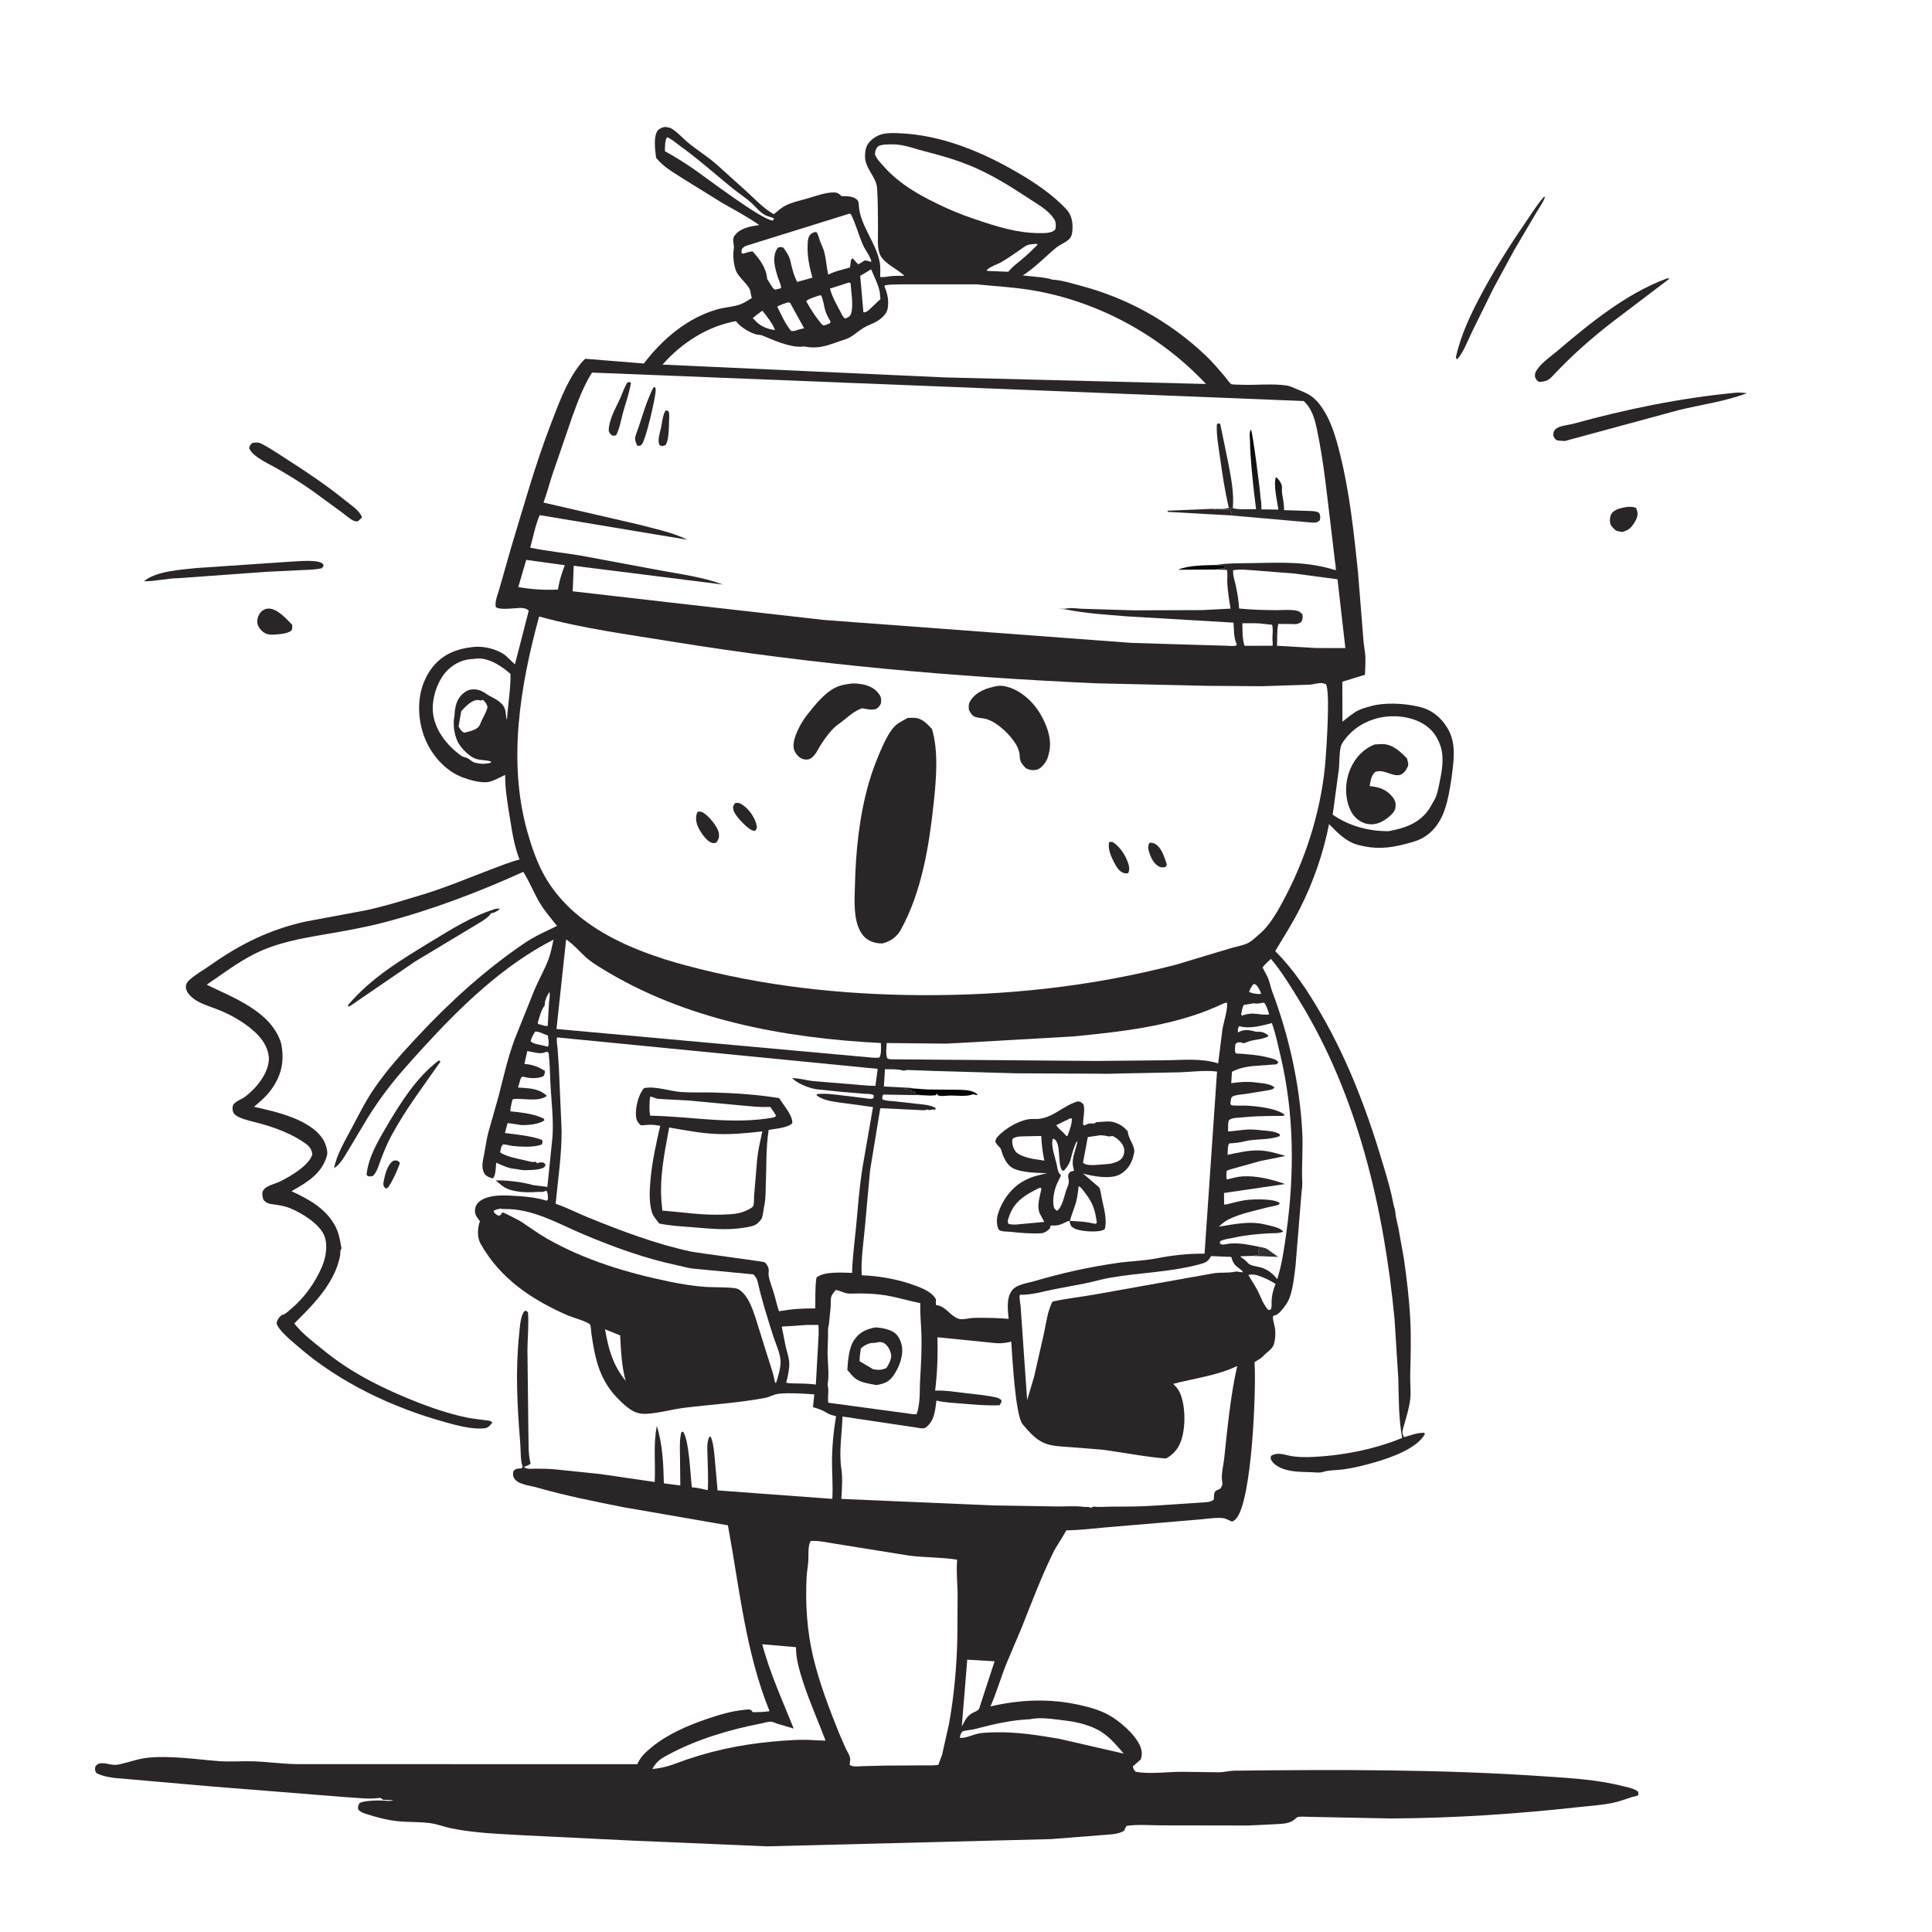 <svg version="1.1" xmlns="http://www.w3.org/2000/svg" style="display: block;" viewBox="0 0 2048 2048" width="1024" height="1024">
<defs>
	<linearGradient id="Gradient1" gradientUnits="userSpaceOnUse" x1="1355.28" y1="459.791" x2="1340.23" y2="551.765">
		<stop class="stop0" offset="0" stop-opacity="1" stop-color="rgb(0,0,0)"/>
		<stop class="stop1" offset="1" stop-opacity="1" stop-color="rgb(46,44,46)"/>
	</linearGradient>
</defs>
<path transform="translate(0,0)" fill="rgb(254,254,254)" d="M -0 -0 L 2048 0 L 2048 2048 L -0 2048 L -0 -0 z"/>
<path transform="translate(0,0)" fill="rgb(42,37,39)" d="M 416.815 1230.5 C 417.607 1230.34 418.726 1230.06 419.52 1230.12 C 422.12 1230.32 422.597 1231.07 423.943 1233 C 420.509 1242.12 417.007 1250.36 411.567 1258.5 C 410.74 1259.25 410.014 1259.52 409 1259.96 C 408.256 1259.26 407.793 1258.89 407.201 1257.99 C 405.943 1256.08 406.34 1254.28 406.739 1252.19 C 408.093 1245.09 410.563 1234.67 416.815 1230.5 z"/>
<path transform="translate(0,0)" fill="rgb(42,37,39)" d="M 1725.01 537.307 C 1728.28 537.291 1731.31 536.994 1734.32 538.5 L 1735.41 541.5 C 1736.7 546.069 1734.98 550.075 1732.59 553.93 C 1728.99 559.735 1726.08 562.287 1719.5 563.922 L 1714 562.846 C 1711.5 561.838 1707.47 557.524 1706.88 554.825 C 1706.19 551.741 1706.58 547.038 1708.37 544.375 C 1711.7 539.426 1719.67 538.325 1725.01 537.307 z"/>
<path transform="translate(0,0)" fill="rgb(42,37,39)" d="M 281.709 645.5 L 284.313 645.119 C 293.831 644.756 303.436 656.008 309.68 662.216 C 309.872 665.167 310.194 666.072 308.737 668.722 C 305.73 670.555 302.857 671.155 299.44 671.901 C 294.76 672.287 288.611 673.424 284.046 672.336 C 279.483 671.249 276.048 667.849 273.889 663.808 C 272.17 660.592 272.457 656.704 273.78 653.393 C 275.412 649.312 277.673 647.073 281.709 645.5 z"/>
<path transform="translate(0,0)" fill="rgb(42,37,39)" d="M 464.611 1124.5 L 466.113 1124.28 L 466.841 1125.5 C 448.78 1151.29 430.264 1175.57 415.149 1203.37 C 410.837 1211.3 407.414 1219.57 404.179 1227.98 C 402.16 1233.24 399.964 1241.48 396.146 1245.66 C 394.499 1247.46 392.822 1246.89 390.5 1246.95 L 388.613 1245.65 L 388.808 1243.32 C 391.072 1225.65 401.377 1208.34 410.293 1193.22 C 424.906 1168.45 441.487 1142.19 464.611 1124.5 z"/>
<path transform="translate(0,0)" fill="rgb(42,37,39)" d="M 1636.8 208.5 L 1637.75 208.864 C 1635.7 214.84 1631.26 220.746 1628.06 226.206 L 1605.1 265.149 L 1582.96 305.945 L 1560.09 352.377 C 1555.8 361.2 1551.19 373.973 1544.5 381.025 L 1543.25 378.977 C 1548.57 354.765 1559.15 332.67 1570.84 310.89 C 1584.57 285.321 1599.75 261.062 1616.19 237.173 C 1622.76 227.623 1629.07 217.136 1636.8 208.5 z"/>
<path transform="translate(0,0)" fill="rgb(42,37,39)" d="M 524.922 963.5 L 529.5 963.022 L 529.249 964.177 C 526.899 965.633 524.452 967.485 521.682 967.943 L 520.5 968 C 518.411 971.861 513.301 974.946 509.663 977.333 L 439.996 1019.24 L 372.5 1065.44 C 371.557 1066.15 370.56 1066.58 369.5 1067.1 L 368.851 1065.5 C 393.531 1036.49 424.659 1017.79 456.782 998.203 C 478.737 984.815 500.305 971.299 524.922 963.5 z"/>
<path transform="translate(0,0)" fill="rgb(42,37,39)" d="M 307.052 595.459 C 314.727 595.155 335.449 592.871 341.433 597.089 C 342.893 598.119 342.597 598.389 342.938 600 L 341.175 602.323 C 333.814 604.108 325.985 603.992 318.441 604.371 L 282.361 606.16 L 189.292 612.872 C 177.099 613.053 165.191 616.256 152.978 616.148 L 153.624 615.374 C 166.47 605.251 192.812 603.85 208.317 602.143 L 307.052 595.459 z"/>
<path transform="translate(0,0)" fill="rgb(42,37,39)" d="M 267.57 469.5 C 271.911 468.754 274.582 468.903 278.5 471.017 C 288.466 476.393 298.094 483.065 307.637 489.17 C 327.709 502.009 347.673 515.649 366.181 530.675 C 371.625 535.094 381.739 541.608 383.68 548.5 L 379.542 552.5 C 377.762 552.809 376.737 552.686 375 552.014 C 371.413 550.625 367.038 546.496 363.867 544.203 L 331.107 520.266 C 319.031 511.721 306.339 503.893 293.5 496.538 C 286.891 492.753 279.802 489.548 273.568 485.166 C 269.773 482.499 265.922 479.326 264.068 475 C 264.838 471.879 265.162 471.68 267.57 469.5 z"/>
<path transform="translate(0,0)" fill="rgb(42,37,39)" d="M 1766.13 295.5 C 1768.59 294.913 1767.45 294.829 1769.56 295.5 L 1709.5 341.088 C 1687.4 358.192 1665.91 377.073 1646.85 397.5 C 1641.61 403.12 1639.16 404.525 1631.5 404.846 C 1628.71 403.051 1628.55 402.548 1627.13 399.5 C 1627.08 397.617 1627.04 396.087 1627.89 394.355 C 1632.11 385.787 1643.27 378.456 1650.49 372.309 C 1684.78 343.126 1723.49 311.367 1766.13 295.5 z"/>
<path transform="translate(0,0)" fill="rgb(42,37,39)" d="M 1838.74 416.419 C 1843.25 415.893 1847.34 416.293 1851.82 416.797 C 1829.12 425.465 1803.37 428.925 1779.72 434.674 L 1658.76 467.499 L 1651.5 466.999 C 1648.6 466.225 1648.16 464.87 1646.72 462.5 C 1646.45 459.663 1646.49 457.815 1648.39 455.5 C 1651.89 451.237 1662.48 450.643 1667.71 449.204 C 1723.73 433.788 1780.84 421.995 1838.74 416.419 z"/>
<path transform="translate(0,0)" fill="rgb(42,37,39)" d="M 565.126 1256.26 L 580.244 1258.19 L 585.69 1204.92 C 586.794 1187.26 584.815 1170.33 583.71 1152.74 C 582.946 1140.58 583.03 1128.31 581.627 1116.21 L 580 1114.78 L 575.728 1116.12 C 571.678 1117.24 563.374 1114.87 558.965 1114.14 L 555.858 1127.79 L 557.705 1127.99 C 565.517 1128.84 570.777 1130.96 577.5 1135.09 C 577.679 1138 577.396 1138.35 575.949 1140.92 C 571.237 1143.06 564.576 1143.2 559.5 1142.43 C 558.288 1142.25 554.361 1141.14 553.387 1141.41 C 553.091 1141.49 552.026 1143.25 551.906 1143.5 L 549.099 1152.81 C 559.878 1153.72 569.849 1153.28 578.5 1160.63 L 579.732 1161.67 C 570.576 1168.34 556.247 1164.17 545.548 1164.96 C 545.394 1164.98 543.631 1165.23 543.516 1165.36 C 542.732 1166.3 541.178 1174.68 541.061 1176.25 L 541.065 1178.04 C 552.157 1179.23 566.261 1180.63 576.241 1185.72 L 577.204 1187.5 C 571.825 1191.85 558.635 1193 551.89 1192.55 L 547.5 1191.81 L 538.049 1190.49 L 535.269 1201.01 C 548.185 1202.78 562.19 1203.87 574.5 1208.29 C 575.282 1210.56 575.206 1210.69 574.5 1213 C 567.289 1216.61 551.49 1215.55 543.5 1214.78 C 541.569 1214.6 534.201 1212.58 533.074 1213.26 C 532.563 1213.58 531.402 1215.75 531.292 1216.01 L 530.105 1221.5 C 536.492 1226.15 548.721 1228.16 556.5 1230.02 C 559.5 1230.73 563.638 1232.19 566.674 1231.66 L 567.683 1231.35 L 569.5 1233.21 C 572.475 1231.69 573.212 1232.1 576.433 1232.54 L 578.335 1234.5 C 577.577 1236.62 577.501 1237.22 575.27 1238.2 C 570.249 1240.39 561.878 1240.24 556.475 1240.43 C 552.678 1240.56 548.497 1239.2 544.664 1238.9 C 538.615 1238.42 531.516 1234.93 526.001 1232.44 C 525.495 1237.17 525.723 1245.83 522.5 1249.1 C 519.266 1248.5 515.536 1247.05 513.633 1244.16 C 510.882 1239.98 511.098 1234.1 512.065 1229.5 C 514.069 1219.96 515.17 1210.34 517.54 1200.81 L 528.496 1162.19 C 533.635 1142.1 538.179 1121.7 545.335 1102.2 L 566.776 1048.77 C 571.302 1038.26 577.15 1028.09 581.239 1017.43 C 583.817 1010.71 585.161 1003.08 586.808 996.052 C 533.699 1023.04 488.478 1066.86 448.633 1110.49 C 433.259 1127.33 418.372 1143.72 404.994 1162.27 C 398.333 1171.5 391.869 1181.18 386.109 1191 L 369.169 1219.39 C 365.04 1226.05 360.862 1234.09 354.094 1238.33 C 356.811 1224.1 366.053 1208.6 372.819 1195.85 C 380.355 1181.66 387.482 1167.26 396.59 1153.97 C 410.5 1133.67 426.157 1116.44 442.885 1098.53 C 477.207 1061.77 514.053 1028.33 555.689 999.95 C 566.534 992.559 578.707 987.214 590.504 981.536 C 584.309 973.561 577.291 965.79 572.17 957.083 C 565.863 946.357 561.33 934.716 554.701 924.203 C 507.042 945.778 457.61 964.591 406.957 977.825 C 386.646 983.132 365.224 986.896 344.543 990.444 C 318.997 994.826 293.739 999.259 270.302 1010.92 C 251.876 1020.09 236.095 1032.37 219.105 1043.8 C 247.293 1057.66 285.74 1071.49 297.32 1103.77 C 298.35 1106.65 298.706 1109.49 299.053 1112.5 C 301.051 1129.81 296.316 1143.91 285.602 1157.54 C 280.983 1163.41 274.893 1168.34 269.293 1173.26 C 292.302 1178.41 328.751 1186.32 342.436 1207.75 C 344.996 1211.76 347.852 1220.25 346.643 1224.71 C 341.527 1243.56 326.42 1252.83 310.292 1261.97 L 308.977 1262.71 C 326.384 1270.8 344.08 1280.23 354.106 1297.5 L 354.85 1298.75 C 358.406 1304.95 360.164 1312.51 361.307 1319.5 L 362.002 1323.5 L 361.457 1324.22 C 360.364 1326.19 360.966 1329.26 360.454 1331.57 C 359.387 1336.4 357.949 1341.39 356.048 1345.97 C 346.709 1368.46 328.905 1386.06 311.951 1402.93 C 320.828 1414.24 331.825 1422.21 342.859 1431.2 C 369.082 1452.54 396.025 1466.96 427 1480.1 C 448.528 1489.23 471.525 1497.78 494.448 1502.58 C 500.954 1503.94 507.656 1504.43 514.22 1505.48 C 516.687 1505.88 520.748 1505.77 521.852 1508 C 519.659 1510.81 517.746 1513.48 514 1513.97 C 501.084 1515.63 484.243 1510.97 471.87 1507.54 C 415.961 1492.05 360.062 1465.68 316.055 1427.45 C 310.195 1422.36 294.678 1410.03 293.178 1402.5 C 294.157 1398.51 295.462 1396.77 298.5 1394.05 L 299.698 1393.84 C 302.885 1392.85 306.081 1389.54 308.671 1387.37 C 322.671 1375.62 334.037 1359.68 341.268 1342.89 C 345.355 1333.41 347.695 1320.24 343.967 1310.36 C 339.122 1297.52 319.768 1285.73 307.545 1280.77 C 301.648 1278.38 295.237 1277.36 288.955 1276.59 C 284.833 1276.09 282.057 1274.97 279.268 1271.9 C 278.217 1268.51 277.157 1264.7 279.313 1261.43 C 282.365 1256.79 291.86 1254.89 296.729 1252.5 C 307.252 1247.34 328.078 1235.37 331.067 1223.5 C 330.388 1218.41 328.067 1215.23 323.92 1212.21 C 310.508 1202.41 292.493 1195.64 276.618 1191.18 C 269.237 1189.1 261.041 1187.62 254.042 1184.55 C 251.065 1183.25 247.655 1181.37 246.913 1178 C 246.294 1175.19 246.142 1172.37 248.077 1170.09 C 250.676 1167.04 256.143 1165.26 259.5 1162.82 C 271.006 1154.45 284.099 1138.47 284.99 1123.81 C 285.542 1114.73 280.564 1104.98 274.587 1098.41 C 263.28 1085.98 245.997 1075.99 230.379 1069.97 C 222.561 1066.95 213.616 1064.31 206.613 1059.62 C 202.445 1056.82 197.179 1051.78 197.024 1046.41 C 196.933 1043.27 198.503 1040.87 200.744 1038.82 C 207.193 1032.92 215.854 1028.23 223.025 1023.15 C 254.625 1000.76 286.153 985.191 324.34 976.803 L 387.232 965.084 C 408.288 960.613 428.841 954.09 449.417 947.838 C 473.176 940.62 496.736 930.536 520.045 921.792 C 530.159 917.999 540.287 913.766 550.773 911.135 C 545.031 896.839 542.792 881.178 540.348 866.023 C 537.99 851.408 535.34 836.259 535.5 821.414 C 530.312 823.806 524.324 827.317 518.815 828.681 C 510.792 830.667 498.132 826.884 490.632 824.145 C 473.039 817.719 458.837 801.891 451.385 784.996 C 443.248 766.545 441.62 742.848 449.015 723.962 C 454.726 709.375 464.777 697.45 479.393 691.256 C 486.112 688.408 492.774 686.853 500 686.049 L 501.859 685.818 C 512.544 684.548 527.235 688.048 535.77 694.782 L 545.837 704.295 L 560.5 647.294 C 558.029 644.906 554.618 644.357 551.28 644.433 C 544.961 644.578 530.356 646.993 525.49 643.5 C 524.423 637.062 527.785 629.995 529.46 623.798 L 541.651 581.004 C 555.02 536.889 567.357 492.538 583.952 449.446 C 591.574 429.653 599.279 408.07 611.614 390.665 C 614.247 386.951 616.924 383.288 620.402 380.322 L 682.505 385.339 L 683.129 384.508 C 702.631 359.064 728.955 336.899 760.149 327.996 C 767.912 325.78 776.603 325.383 784.067 322.889 C 788.469 321.418 792.94 318.288 796.961 315.946 L 796.086 312.398 C 795.641 310.562 795.842 311.525 795.655 309.842 C 794.789 302.038 782.89 294.876 779.887 286.27 C 777.908 280.599 777.085 273.544 777.384 267.5 C 777.487 265.424 778.236 262.501 777.95 260.5 C 777.391 256.584 776.137 253.227 778.888 249.5 C 784.667 241.67 795.762 239.921 804.784 238.557 C 792.163 229.599 778.855 222.712 765.5 215.036 L 724.119 189.39 C 713.495 182.483 703.678 177.313 695.529 167.351 C 694.507 159.897 692.293 144.208 697.5 138.043 C 698.931 136.349 702.699 134.651 705 134.629 C 707.139 134.608 706.087 134.831 708 135.148 L 709.07 135.187 C 714.185 136.002 724.549 147.217 728.772 150.727 C 738.71 158.99 749.83 165.777 759.577 174.266 L 791.988 203.5 C 801.247 212.035 809.174 220.706 820.229 227.111 C 824.203 223.84 828.341 220.089 832.953 217.772 C 839.678 214.394 847.674 212.729 854.88 210.667 C 863.506 208.198 875.612 203.646 884.5 204.003 C 887.677 204.131 889.998 205.568 892 207.927 L 893.521 207.928 C 898.437 207.953 904.838 208.09 908.53 211.762 C 910.457 213.679 910.197 216.014 910.398 218.57 C 911.959 238.408 927.568 256.275 931.978 275.5 L 932.323 276.944 C 933.509 282.327 933.117 288.054 932.997 293.536 C 936.214 294.301 940.157 293.188 943.45 292.829 C 948.54 292.275 953.632 292.33 958.744 292.411 C 951.358 285.11 937.542 279.622 933.046 270.344 C 929.552 263.133 930.811 251.472 930.702 243.596 C 930.499 228.988 930.787 213.797 929.718 199.256 C 928.835 187.246 916.866 178.708 916.992 165.735 C 917.059 158.872 917.937 154.051 922.987 149.169 C 931.89 140.56 941.518 140.772 953.171 141.231 C 997.704 142.987 1040.39 160.697 1078.49 182.802 C 1096.49 193.249 1115.81 206.242 1130.09 221.464 C 1135.34 227.051 1137.13 234.17 1136.92 241.715 C 1136.81 245.931 1136.42 250.67 1133.11 253.72 C 1129.16 257.365 1123.59 259.235 1119.4 262.686 C 1107.79 272.254 1097.02 283.916 1084.2 291.913 C 1094.43 293.455 1106.42 293.387 1115.95 296.5 L 1118.5 296.685 C 1127.36 297.512 1136.03 300.412 1144.6 302.653 C 1195.1 315.857 1240.13 340.963 1278.09 376.863 C 1285.37 383.749 1291.81 391.466 1298.31 399.071 C 1299.82 400.83 1303.33 406.1 1305.15 407.096 C 1306.46 407.815 1312.4 407.705 1314.07 407.794 C 1330.25 408.654 1348.13 406.246 1364 408.707 C 1368.21 409.361 1372.08 411.51 1376 413.075 C 1385.84 417.008 1392 419.803 1398.74 428.507 C 1410.69 443.937 1416.02 463.378 1420.65 482.002 C 1430.64 522.186 1435.03 563.895 1439.4 605.009 L 1445.21 677.546 C 1445.5 682.713 1446.48 687.427 1447.06 692.5 C 1447.89 699.777 1447.09 707.927 1446.94 715.266 L 1422.93 722.629 L 1423.03 764.977 C 1428.14 761.255 1433.61 756.229 1439.16 753.363 C 1443.81 750.964 1448.69 749.825 1453.68 748.41 C 1467.39 744.519 1488.17 745.584 1502 748.711 L 1503.84 749.109 C 1517.01 752.054 1526.95 759.804 1534.02 771.211 C 1542.96 785.624 1541.59 801.495 1539.61 817.474 C 1538.29 828.151 1536.65 838.756 1534.12 849.226 C 1530.36 864.772 1523.31 879.088 1509.19 887.625 C 1503.16 891.268 1496.24 892.935 1489.5 894.729 C 1471.78 899.449 1456.93 900.392 1439.14 895.5 C 1426.44 892.012 1417.79 882.569 1408.84 873.591 C 1402.85 904.303 1392.07 935.384 1377.87 963.285 C 1369.97 978.817 1360.72 993.244 1351.8 1008.17 C 1371.85 1028.42 1386.1 1050.17 1400.3 1074.69 C 1430.11 1126.17 1450.44 1181.11 1467.2 1238 C 1470.91 1250.58 1474.56 1262.75 1476.97 1275.7 C 1477.62 1279.25 1478.98 1282.12 1479.22 1285.8 C 1479.55 1290.83 1481.25 1296.22 1482.24 1301.19 L 1488.08 1333.61 C 1491.13 1354.72 1493.8 1376.87 1494.92 1398.17 C 1495.98 1418.15 1495.31 1438.26 1494.86 1458.24 C 1494.67 1466.55 1495.87 1475.54 1494.82 1483.75 C 1493.56 1493.57 1490.36 1503.58 1487.66 1513.11 C 1486.57 1516.99 1485.88 1520.26 1488.5 1523.42 C 1495.21 1521.53 1502.48 1518.58 1509.5 1518.85 L 1510.5 1520.14 C 1502.02 1535.6 1473.92 1545.25 1458.24 1549.85 C 1447.18 1553.1 1435.96 1555.89 1424.55 1557.56 C 1417.6 1558.58 1408.82 1558.19 1402.46 1560.32 C 1398.98 1561.49 1393.99 1560.75 1390.26 1560.6 C 1378.29 1560.13 1364.73 1560.63 1354.16 1554.15 C 1351.05 1552.25 1348.02 1549.54 1346.91 1546 L 1347.29 1543.27 C 1355.13 1538.72 1361.9 1542.5 1369.91 1543.67 C 1376.21 1544.6 1382.69 1544.75 1389.04 1544.52 C 1421.01 1543.35 1456.8 1536.61 1486.34 1524.27 C 1482.5 1502.73 1482.84 1482.87 1482.26 1461.25 L 1478.3 1398.48 C 1467.17 1282.05 1439.63 1162.72 1378.16 1062 C 1368.84 1046.72 1358.83 1030.12 1347.24 1016.45 C 1344.13 1019.33 1340.78 1022.07 1338.38 1025.59 L 1343.08 1034.47 C 1345.87 1039.75 1346.53 1045.58 1348.62 1051.14 C 1366.53 1098.71 1377.64 1149.07 1380.45 1199.86 C 1381.43 1217.66 1379.57 1235.56 1380.46 1253.25 C 1380.7 1258.04 1379.55 1263.33 1379.32 1268.18 L 1373.3 1341.99 C 1371.87 1353.1 1370.81 1365.09 1366.98 1375.7 C 1365.06 1381.02 1361.18 1385.99 1357.44 1390.18 C 1355.04 1392.86 1352.95 1394.09 1349.5 1395.02 C 1348.92 1398.72 1350.62 1403.24 1351.36 1406.93 C 1352.42 1412.25 1352.07 1423.46 1348.94 1428 C 1346.52 1431.51 1342.41 1433.79 1339.56 1436.98 C 1336.93 1439.93 1333.2 1441.88 1329.86 1443.91 C 1331.76 1472.12 1327.24 1591.7 1310.11 1610.2 C 1308.84 1611.58 1307.68 1612.2 1306 1612.96 L 1304.64 1612.33 C 1301.85 1611.06 1298.63 1609.36 1295.54 1609.15 C 1286.26 1608.51 1275.72 1610.62 1266.34 1611.14 L 1171.98 1619.1 C 1158.29 1620.29 1144 1622.13 1130.3 1622.2 L 1129.77 1623.22 C 1125.71 1631.01 1120.31 1637.94 1116.43 1645.84 C 1103.8 1671.55 1093.58 1698.74 1083 1725.35 L 1066.99 1763.2 C 1060.93 1778.21 1056.44 1794.11 1049.91 1808.85 C 1081.38 1801.62 1112.34 1800.23 1144.11 1807.3 C 1156.81 1810.12 1168.19 1813.32 1179.29 1820.32 C 1189.85 1826.98 1207.77 1842.79 1210.01 1855.5 C 1210.6 1858.86 1210.33 1861.93 1209.25 1865.13 L 1200.8 1872.5 C 1201.5 1875.18 1201.94 1876.34 1204 1878.22 C 1219.43 1880.82 1237.06 1878.24 1252.83 1878.18 L 1292.78 1878.71 C 1298.16 1878.52 1303.44 1877.05 1308.8 1876.99 C 1418.26 1875.8 1528.27 1875.46 1637.5 1883.03 C 1665.01 1884.93 1692.71 1886.38 1719.53 1893.2 C 1725.17 1894.63 1732.22 1895.6 1736.7 1899.5 L 1736.71 1902.75 C 1734.41 1904.5 1732.54 1904.11 1730 1904.91 C 1723.08 1907.11 1717.03 1909.56 1709.81 1911.08 C 1697.8 1913.62 1685.38 1914.26 1673.21 1915.62 C 1607.58 1922.94 1541.17 1927.25 1475.12 1927.66 L 1388.24 1925.94 C 1385.49 1925.94 1376.13 1925.07 1374.44 1926.79 C 1367.54 1933.83 1360.15 1933.04 1350.87 1933.78 L 1323.08 1935.11 L 1232.76 1934.97 C 1220.47 1934.98 1206.24 1933.68 1194.15 1935.5 C 1193.15 1937.16 1192.39 1938.84 1191.63 1940.62 C 1184.94 1945.01 1174.03 1944.63 1166.13 1945.42 L 1114.04 1949.53 L 812.898 1957.2 L 670.51 1951.13 L 556.809 1945.58 C 530.636 1944.03 503.866 1943.33 478.123 1938.05 C 470.685 1936.53 463.469 1933.58 455.949 1932.59 C 444.398 1931.06 432.728 1931.71 421.232 1930.51 C 411.668 1929.51 401.686 1927.09 392.542 1924.19 C 388.125 1922.79 382.788 1921.73 379.706 1918.09 C 379.274 1914.84 379.548 1914.49 381.01 1911.5 C 385.336 1908.47 401.266 1908.42 406.995 1908.71 C 410.463 1908.89 413.632 1909.68 417 1908.41 C 413.43 1908.2 409.737 1907.77 406.166 1907.93 C 404.214 1906.54 403.889 1905.57 401.443 1905.93 C 390.322 1907.55 378.865 1905.6 367.702 1905.13 L 221.67 1893.48 L 121.047 1884.65 C 114.657 1883.82 107.911 1882.51 102.198 1879.5 C 100.296 1876.51 100.72 1875.92 101.048 1872.5 C 103.25 1870.15 104.176 1869.24 107.5 1869.1 C 114.23 1868.8 118.924 1871.99 126.172 1870.4 C 136.506 1868.12 146.978 1864.14 157.5 1863.18 C 181.712 1860.95 207.441 1864.96 231.663 1866.84 C 243.982 1867.8 256.619 1866.66 269 1867.09 C 284.607 1867.63 300.082 1869.96 315.757 1870.06 L 675.548 1870.14 L 676.145 1868.88 C 679.816 1861.37 684.735 1857.09 691.133 1851.84 C 707.75 1838.21 729.72 1828.77 750 1821.95 C 762.855 1817.63 775.788 1813.66 789.344 1812.48 C 791.538 1812.28 794.35 1811.52 796.266 1812.87 L 798 1815.03 C 803.975 1814.92 809.87 1814.89 815.782 1813.93 C 790.271 1751.31 783.867 1682.9 771.604 1616.9 L 660.473 1597.63 C 629.283 1591.42 599.215 1585.44 568.565 1576.66 C 561.877 1574.75 550.379 1573.81 545.833 1568.09 C 544.329 1566.2 543.539 1564.33 543.878 1561.89 C 544.14 1560.01 544.072 1559.27 545.664 1558.08 C 547.736 1556.53 550.398 1556.7 552.87 1556.63 L 554.038 1554.84 C 551.477 1547.58 552.133 1537.83 551.5 1530.1 C 548.345 1491.58 546.246 1453.47 550.264 1414.89 C 551.016 1407.67 551.326 1398.66 554.467 1392.08 C 555.496 1389.93 555.582 1390.24 557.5 1389.26 L 559.668 1391.11 C 560.721 1404.28 559.181 1417.68 559.108 1430.89 L 560.114 1518.96 C 560.46 1529.12 559.722 1541.78 562.5 1551.54 C 560.369 1553.31 557.805 1554.09 555.249 1555.06 C 558.696 1557.81 562.857 1556.85 567.185 1556.86 C 575.153 1556.87 582.991 1556.87 590.914 1557.83 L 635.931 1562.5 L 694.01 1570.96 C 695.042 1551.43 692.312 1530.71 696.309 1511.57 C 702.357 1531 703.247 1552.21 703.718 1572.42 L 721.171 1574.68 L 720.776 1540 C 720.698 1532.73 720.384 1525.3 722.283 1518.22 L 723.965 1517.5 C 730.351 1525.18 731.918 1564.31 733.373 1576.57 C 739.057 1576.94 744.685 1578.44 750.248 1579.62 C 751.024 1567.49 750.187 1555.31 749.983 1543.17 C 749.871 1536.56 748.925 1529.04 752 1523 L 753.5 1523.12 C 756.434 1530.34 756.951 1538.96 757.711 1546.68 L 760.67 1579.89 L 882.297 1588.87 C 883.041 1575.96 882.038 1563.78 881.979 1551 C 881.904 1534.4 883.499 1517.62 886.301 1501.27 C 883.198 1500.44 879.756 1499.71 877.022 1497.98 C 871.983 1494.79 867.495 1493.32 861.816 1491.64 L 863.183 1478.09 C 851.216 1477.24 838.015 1476.33 826.081 1477.35 C 820.652 1477.82 816.371 1480.78 811.223 1481.77 C 783.429 1487.1 754.375 1488.78 726.28 1492.19 C 712.454 1493.87 699.102 1497.92 685.166 1498.71 C 681.966 1498.89 678.401 1498.48 675.317 1497.56 C 668.635 1495.58 661.583 1489.04 656.642 1484.23 C 635.867 1464 630.943 1441.59 626.93 1413.82 C 626.685 1412.12 626.388 1405.36 625.576 1404.21 C 623.34 1401.03 606.72 1396.51 602.462 1394.66 C 564.097 1377.99 530.45 1355.68 509.5 1318.51 C 505.792 1311.93 506.072 1302.87 508.309 1295.8 L 508.752 1294.5 C 506.345 1291.37 503.493 1288.08 503.489 1283.92 C 503.485 1280.28 504.56 1277.02 507.248 1274.51 C 517.509 1264.94 538.687 1267.2 551.5 1268.07 C 560.401 1268.67 569.999 1269.9 578.535 1272.54 L 579.5 1272.85 L 580.868 1271.5 C 580.654 1268.41 581.093 1264.34 579 1262.08 C 577.699 1262.72 576.589 1263.38 575.1 1263.42 L 567.506 1263.56 L 565.907 1263.73 C 556.848 1264.13 544.934 1263.55 536.715 1259.65 C 532.593 1257.69 528.985 1254.24 525.565 1251.26 C 537.883 1251.08 553.322 1252.88 565.126 1256.26 z"/>
<path transform="translate(0,0)" fill="rgb(254,254,254)" d="M 1328.34 1043.5 C 1329.85 1043.16 1329.78 1042.8 1330.89 1043.55 C 1333.32 1045.2 1336.23 1050.71 1336.85 1053.5 L 1333.5 1053.68 C 1330.09 1053.29 1327.25 1052.97 1324.12 1051.5 C 1324.98 1048.43 1326.6 1046.12 1328.34 1043.5 z"/>
<path transform="translate(0,0)" fill="rgb(254,254,254)" d="M 567.316 1093.5 C 570.783 1093.1 577.331 1096.52 580.789 1097.78 C 581.166 1101.46 582.394 1106.08 580.852 1109.5 L 578.5 1109.04 C 574.151 1107.57 565.426 1107.06 562.5 1103.76 C 563.476 1099.77 565.077 1096.93 567.316 1093.5 z"/>
<path transform="translate(0,0)" fill="rgb(254,254,254)" d="M 808.123 329.367 C 811.837 333.669 820.396 344.972 821.5 349.955 L 816.33 348.979 C 807.613 346.542 804.051 343.731 797.966 337.296 C 801.07 334.326 804.663 331.902 808.123 329.367 z"/>
<path transform="translate(0,0)" fill="rgb(254,254,254)" d="M 582.421 1051.5 C 583.321 1054.72 582.278 1059.13 582.024 1062.5 L 580.587 1087.5 C 577.835 1087.86 575.124 1086.76 572.5 1086.01 L 570.447 1085.5 L 570.022 1084 C 571.699 1078.99 573.426 1071.31 576.471 1067.08 L 577.5 1065.71 C 576.874 1061.38 580.088 1055.01 582.421 1051.5 z"/>
<path transform="translate(0,0)" fill="rgb(254,254,254)" d="M 1329.15 1063.5 C 1331.24 1063.92 1332.7 1064.01 1334.77 1063.59 C 1336.55 1063.23 1338.18 1063 1340 1062.9 C 1342.86 1066.2 1343.99 1071.15 1345.4 1075.25 C 1341.54 1076.3 1335.15 1074.95 1331.04 1074.66 C 1326.61 1074.11 1321.88 1074.72 1317.71 1076.22 L 1316.72 1076.59 L 1315.64 1075.5 C 1316.3 1071.99 1316.81 1068.59 1318.3 1065.32 L 1329.15 1063.5 z"/>
<path transform="translate(0,0)" fill="rgb(254,254,254)" d="M 867.465 313.5 C 869.306 312.986 868.3 313.137 870.5 313.172 C 872.768 317.945 873.191 323.384 874.607 328.453 C 875.875 332.991 878.018 336.792 880.391 340.807 L 879.945 342.5 C 877.575 343.703 875.647 344.441 873.021 345.037 L 870.818 343.5 C 864.817 336.179 859.072 327.603 854.605 319.259 C 857.451 316.435 863.648 314.973 867.465 313.5 z"/>
<path transform="translate(0,0)" fill="rgb(254,254,254)" d="M 835.256 320.5 L 837.5 320.938 L 852.456 348.08 C 848.632 348.69 845.162 349.703 841.5 350.951 L 838.618 350.807 C 832.452 343.638 828.17 333.462 823.884 325.039 C 827.243 322.95 831.525 321.846 835.256 320.5 z"/>
<path transform="translate(0,0)" fill="rgb(254,254,254)" d="M 641.365 1409.1 L 657.38 1415.62 C 658.312 1432.43 658.873 1447.43 663.187 1463.84 C 649.534 1446.67 644.985 1430.26 641.365 1409.1 z"/>
<path transform="translate(0,0)" fill="rgb(254,254,254)" d="M 1099.15 258.5 L 1099.81 259.506 C 1094.87 264.312 1089.95 269.249 1084.7 273.711 C 1079.52 278.108 1073.97 282.042 1069.57 287.259 L 1068.88 288.097 L 1047.5 287.261 L 1045.67 286.657 C 1049.24 282.579 1057.03 280.42 1061.86 277.617 C 1068.4 273.827 1074.58 269.344 1080.84 265.125 C 1083.42 263.388 1086.27 260.953 1089.14 259.843 C 1092.09 258.704 1096.01 258.707 1099.15 258.5 z"/>
<path transform="translate(0,0)" fill="rgb(254,254,254)" d="M 1323.27 1351.5 C 1327.2 1350.54 1330.48 1351.02 1334.25 1352.36 L 1336 1353 C 1341.89 1355.13 1346.8 1357.65 1352.11 1360.96 C 1349.22 1368.45 1347.71 1374.69 1347.94 1382.72 L 1348 1384.5 C 1347.87 1385.92 1347.57 1386.82 1347.08 1388.14 L 1344.5 1388.75 C 1339.07 1382.88 1336.37 1374.3 1332.7 1367.25 C 1329.88 1361.84 1326.27 1356.82 1323.27 1351.5 z"/>
<path transform="translate(0,0)" fill="rgb(254,254,254)" d="M 899.834 299.5 L 901.649 300.201 C 902.19 308.86 905.025 324.823 902.005 333 C 900.95 335.855 898.491 336.476 896 337.787 C 893.188 335.931 892.462 333.456 890.921 330.5 C 886.727 322.551 882.035 314.65 879.796 305.889 L 899.834 299.5 z"/>
<path transform="translate(0,0)" fill="rgb(254,254,254)" d="M 923.436 285.5 L 923.929 286.625 C 926.878 293.717 932.305 304.147 932.839 311.853 L 933.294 317.059 L 920.493 329.153 C 918.301 330.438 917.834 331.31 915.235 330.969 L 911.836 292.401 L 923.436 285.5 z"/>
<path transform="translate(0,0)" fill="rgb(254,254,254)" d="M 511.837 741.867 C 514.909 744.796 515.64 745.476 516.825 749.5 C 515.244 756.073 511.366 761.357 508.983 767.596 C 507.663 771.052 505.001 772.652 501.682 773.98 C 498.558 775.231 495.276 775.981 492 776.706 C 488.748 775.038 488.032 773.159 486.069 770.131 L 488.901 753.978 C 492.725 749.533 500.161 741.769 506.5 742.035 C 509.369 742.156 508.489 743.174 511.837 741.867 z"/>
<path transform="translate(0,0)" fill="rgb(254,254,254)" d="M 1316.97 660.695 C 1324.21 660.799 1332.22 660.235 1339.35 661.331 L 1348.44 662.254 C 1349.75 666.525 1348.83 672.413 1348.82 676.926 C 1348.81 679.501 1349.43 681.981 1348.97 684.5 L 1319.27 684.602 C 1316.83 677.199 1317.12 668.405 1316.97 660.695 z"/>
<path transform="translate(0,0)" fill="rgb(254,254,254)" d="M 557.818 593.496 L 598.726 599.152 C 595.71 606.96 593.084 615.021 591.729 623.29 L 591.466 624.945 C 576.871 625.703 563.761 624.746 549.401 622.34 L 557.818 593.496 z"/>
<path transform="translate(0,0)" fill="rgb(254,254,254)" d="M 706.907 145.5 C 710.511 146.296 716.839 151.738 719.981 154.003 C 739.783 168.276 757.373 183.954 776.214 199.349 C 782.439 204.435 789.483 208.937 795.5 214.147 C 801.253 219.129 806.766 227.209 814.382 229.325 C 816.559 229.93 818.409 230.599 820.5 231.489 L 819.5 233.719 C 808.785 234.284 748.262 188.132 735.781 179.5 C 725.917 172.677 715.345 166.084 704.848 160.301 C 704.936 155.133 704.647 150.269 706.907 145.5 z"/>
<path transform="translate(0,0)" fill="rgb(254,254,254)" d="M 1025.31 1759.32 L 1054.31 1761.02 L 1038.99 1808 C 1037.93 1811.64 1037.91 1812.24 1034.5 1814.13 C 1025.64 1817.62 1023.76 1822.11 1019.54 1830.18 L 1025.31 1759.32 z"/>
<path transform="translate(0,0)" fill="rgb(254,254,254)" d="M 855.561 1404.46 L 867.502 1404.5 C 868.271 1411.8 867.463 1419.48 867.12 1426.82 L 864.825 1467.72 C 856.462 1466.45 847.707 1466.66 839.25 1466.42 C 837.115 1466.41 835.423 1466.26 833.365 1465.69 C 835.042 1459.21 836.863 1451.71 836.65 1444.98 C 836.475 1439.49 834.236 1433.07 832.92 1427.7 L 828.67 1406.28 L 855.561 1404.46 z"/>
<path transform="translate(0,0)" fill="rgb(254,254,254)" d="M 1092.11 1822.44 C 1103.38 1819.88 1118.11 1822.6 1129.5 1823.9 C 1142.29 1825.35 1157.8 1829.23 1168.55 1836.57 C 1177.44 1842.64 1184.29 1850.73 1191.16 1858.92 L 1123.01 1843.24 C 1100.34 1839.39 1077.92 1835.79 1054.81 1836.32 C 1049.29 1836.45 1043.47 1836.57 1038.03 1837.45 C 1032.59 1838.33 1022.11 1843.33 1017.5 1842.03 C 1017.85 1839.15 1018.36 1837.85 1020.07 1835.5 C 1024.39 1833.83 1028.54 1834.11 1033 1832.96 C 1053.35 1827.73 1070.97 1823.34 1092.11 1822.44 z"/>
<path transform="translate(0,0)" fill="rgb(254,254,254)" d="M 481.192 771.794 C 481.753 776.571 483.001 781.621 485.057 786 C 488.221 792.74 497.619 802.359 504.896 804.517 C 510.119 806.066 515.522 805.477 520.791 807.317 L 519.857 808.675 C 515.696 809.544 512.254 810.01 508.02 809.342 L 506.5 809.08 C 503.322 808.569 501.636 808.131 499.055 806.086 C 497.01 804.465 495.558 803.462 493 802.758 C 491.263 802.28 490.267 802.149 488.748 801.045 C 473.987 790.314 461.219 774.517 459.016 756 C 457.369 742.144 462.802 724.03 471.802 713.294 C 478.655 705.117 488.484 699.466 499.183 698.693 L 506.273 698.062 C 518.578 697.433 532.319 706.434 541.153 714.381 C 541.481 730.521 538.326 746.83 537.431 762.997 C 536.566 760.736 536.748 761.681 536.528 759.47 L 535.773 753.5 C 533.695 744.083 524.388 740.906 517.048 736.562 C 511.215 732.42 505.875 729.708 498.5 731.101 C 493.5 732.045 488.232 736.927 485.792 741.27 C 482.943 746.339 482.045 752.747 481.779 758.475 C 481.708 759.983 481.733 759.374 481.366 761.275 C 480.715 764.648 481.087 768.37 481.192 771.794 z"/>
<path transform="translate(0,0)" fill="rgb(254,254,254)" d="M 900.316 226.5 L 901.95 227.047 C 907.309 237.328 910.204 249.488 915.022 260.218 C 917.049 264.732 923.747 273.367 923.592 277.725 C 921.102 276.773 919.199 276.307 916.5 276.066 C 914.19 277.763 912.237 279.115 909.5 280.098 L 904 273.958 L 902.234 275 L 900.963 283.531 C 893.015 285.997 885.343 287.293 877.919 291.167 C 876.251 283.516 875.748 275.531 873.987 268.028 C 872.996 263.804 871.022 260.181 869.5 256.17 C 868.222 252.802 867.617 249.397 865.779 246.243 L 863.5 245.986 C 860.779 247.133 858.992 247.831 857.595 250.662 C 856.281 253.327 856.224 257.222 856.116 260.149 C 855.677 272.062 858.012 282.979 861.197 294.352 L 845.063 298.887 C 841.119 291.12 839.316 283.45 837.455 275.007 C 835.84 270.091 833.35 266.578 830.292 262.5 C 827.482 261.628 827.306 261.698 824.5 262.626 C 817.606 272.178 821.648 284.659 824.942 295 C 826.039 298.445 827.964 301.882 828.009 305.5 L 822 306.999 C 819.157 307.116 815.668 298.921 813.752 296.505 L 813.212 295.84 C 812.41 284.057 805.381 274.84 797.799 266.491 C 794.228 266.818 790.927 267.901 787.5 268.915 L 785.926 268 L 786.264 264.073 C 788.17 261.993 789.131 261.06 791.944 260.24 L 900.316 226.5 z"/>
<path transform="translate(0,0)" fill="rgb(254,254,254)" d="M 1283.8 1331.5 L 1299.85 1332.16 C 1301.75 1332.14 1303.42 1332.19 1305.31 1332.5 C 1306.15 1336 1307.26 1338.89 1309.84 1341.5 C 1312.26 1343.95 1315.99 1345.61 1317.67 1348.62 C 1314.71 1348.78 1311.86 1347.54 1309.5 1348.03 C 1301.54 1349.71 1293.55 1348.48 1285.31 1349.94 L 1161.85 1371.99 C 1146.51 1374.81 1130.8 1376.29 1115.62 1379.75 C 1110.25 1390.63 1109.16 1401.8 1106.62 1413.5 L 1096.23 1459.22 L 1088.81 1484.19 L 1081.81 1383.82 C 1081.46 1381.57 1080.06 1374.1 1081.23 1372.51 C 1093.85 1372.67 1104.26 1369.4 1116.32 1366.89 L 1150.24 1360.45 C 1159.31 1358.6 1168.12 1355.92 1177.28 1354.34 C 1209.01 1348.88 1241.9 1348.54 1273.07 1339.79 C 1278.9 1338.16 1280.83 1336.75 1283.8 1331.5 z"/>
<path transform="translate(0,0)" fill="rgb(254,254,254)" d="M 808.027 1742.99 L 843.753 1746.07 C 843.776 1758.66 847.371 1770.67 851.19 1782.54 C 858.085 1803.98 867.235 1824.13 875.135 1845.14 L 864.571 1844.79 C 850.292 1843.55 834.251 1844.76 819.961 1846.06 C 783.866 1849.32 749.871 1856.62 715.963 1869.54 C 707.549 1872.71 700.325 1874.38 691.391 1875.25 C 696.836 1866.02 700.665 1864.21 709.801 1859.31 C 738.556 1843.89 774.076 1833.21 806 1827.13 C 809.09 1826.54 814.533 1824.79 817.547 1825.07 C 819.411 1825.24 822.147 1826.65 824.02 1827.21 L 841.331 1832.35 C 829.613 1802.8 816.151 1773.9 808.027 1742.99 z"/>
<path transform="translate(0,0)" fill="rgb(254,254,254)" d="M 530.77 1281.18 C 531.58 1281.4 532.368 1281.66 533.228 1281.63 C 564.491 1280.72 590.638 1296.77 618.672 1308.55 C 650.587 1321.98 683.603 1333.98 717.506 1341.19 C 723.808 1342.53 730.489 1344.56 736.909 1345 L 797.534 1350.78 L 798.5 1350.79 C 801.127 1353.44 802.578 1355.75 803.38 1359.45 C 807.403 1377.97 813.688 1397.35 819.377 1415.48 C 822.026 1423.92 827.222 1434.55 827.461 1443.31 C 827.648 1450.19 824.755 1459.26 822.716 1465.85 L 821.5 1465.57 L 820.995 1462.5 C 818.748 1452.58 815.091 1442.78 812.154 1433.03 L 800.518 1395.75 C 797.152 1386.12 793.237 1374.67 784.919 1368.08 C 783.022 1366.58 781.004 1365.75 778.608 1365.47 C 768.992 1364.32 758.718 1364.78 748.997 1364.21 C 735.894 1363.45 722.922 1361.29 710.077 1358.66 C 664.918 1349.41 620.13 1335.91 579.891 1313.02 C 570.099 1307.44 560.995 1300.58 551.533 1294.48 C 549.966 1293.47 533.371 1285.03 533 1285.21 C 530.643 1286.38 532.119 1287.99 528.5 1288.76 C 525.899 1287.32 524.563 1286.72 523.109 1284 C 525.256 1281.83 527.844 1281.84 530.77 1281.18 z"/>
<path transform="translate(0,0)" fill="rgb(254,254,254)" d="M 1307.21 604.5 C 1314.42 602.992 1323.94 604.315 1331.33 604.762 L 1372.28 607.979 L 1417.81 614.069 L 1426.15 687.008 L 1394.75 686.939 L 1353.65 684.53 C 1354.16 677.293 1353.37 668.245 1355.06 661.36 L 1369.3 661.506 C 1373.15 661.928 1375.9 661.668 1379.21 659.5 C 1381.14 656.137 1380.88 655.257 1380.74 651.5 C 1378.74 649.373 1377.89 648.112 1374.83 647.408 C 1368.19 645.88 1359 646.849 1352.08 646.789 C 1339.14 646.676 1326.42 646.359 1313.53 645.073 C 1313.05 636.703 1311.62 628.32 1309.86 620.126 C 1308.7 614.706 1306.76 610.179 1307.21 604.5 z"/>
<path transform="translate(0,0)" fill="rgb(254,254,254)" d="M 937.637 153.25 C 943.795 152.84 949.965 152.809 956.053 153.914 C 964.033 155.362 971.719 158.193 979.576 160.204 C 997.351 164.752 1014.49 169.589 1031.44 176.849 C 1052.04 185.676 1071.36 197.675 1090 210.019 C 1099.41 216.255 1111.18 222.45 1117.43 232.19 C 1119.5 235.41 1119.44 239.37 1118.79 243 C 1116.07 246.023 1113.58 246.236 1109.68 246.929 C 1085.72 248.292 1064.73 242.68 1042.21 235.273 C 1029.17 230.985 1015.73 226.28 1003.25 220.536 C 978.468 209.126 954.43 196.576 936.249 175.779 C 932.876 171.921 929.295 168.477 927.5 163.587 C 927.661 161.239 927.962 159.066 929.215 157.005 C 931.164 153.798 934.343 153.85 937.637 153.25 z"/>
<path transform="translate(0,0)" fill="rgb(254,254,254)" d="M 1297.44 1063.5 L 1300.5 1062.71 C 1302.21 1067.42 1296.81 1085.1 1295.86 1090.96 L 1291.31 1127.2 C 1272.65 1121.45 1253.38 1123.8 1234.11 1123.96 L 1162 1124.66 L 943.778 1122.9 L 941 1122.25 C 938.4 1119.13 939.816 1109.96 939.927 1105.64 L 946.193 1105.71 L 1000.5 1106.28 C 1004.72 1106.37 1008.8 1105.81 1013 1105.78 L 1137.22 1098.7 C 1191.22 1093.45 1248 1087.27 1297.44 1063.5 z"/>
<path transform="translate(0,0)" fill="rgb(254,254,254)" d="M 1334.99 1321.68 C 1324.67 1319.69 1313.65 1317.13 1303.1 1318.29 C 1299.73 1318.65 1295.33 1320.53 1293.01 1318 L 1293.5 1315.62 C 1298.29 1313.37 1303.39 1313 1308.5 1311.87 C 1320.44 1309.22 1331.86 1308.25 1344.06 1307.43 C 1348.88 1307.1 1355.93 1307.8 1360.19 1305.5 C 1357.07 1301.12 1347.38 1299.61 1342.15 1298.27 C 1325.18 1293.91 1308.65 1297.65 1291.93 1300.35 C 1295.26 1297.38 1298.57 1294.41 1302.61 1292.46 C 1315.37 1286.28 1329.83 1283.48 1343.47 1279.88 C 1345.51 1279.34 1354.47 1277.9 1355.84 1276.71 C 1356.24 1276.37 1356.28 1275.76 1356.5 1275.28 C 1350.94 1270.58 1330.98 1271.27 1324.07 1271.77 C 1317.48 1272.25 1310.95 1274.1 1304.53 1275.61 C 1302.48 1276.09 1299.65 1277.19 1297.64 1276.77 L 1297.47 1264.61 L 1362.24 1255.12 C 1348.34 1250.21 1331.56 1245.97 1316.72 1247.03 C 1311.3 1247.41 1305.76 1249.02 1300.5 1250.28 C 1299.62 1247.26 1300.07 1244.31 1300.31 1241.22 C 1302.05 1240.21 1303.7 1239.77 1305.62 1239.2 L 1336.16 1230.66 L 1362.71 1225.36 C 1353.7 1222.66 1343.38 1219.59 1333.94 1219.48 C 1322.93 1219.35 1312.01 1221.94 1301.31 1224.21 C 1301.55 1221.23 1301.21 1214.21 1302.98 1212.08 C 1308.57 1211.67 1313.59 1211.36 1319 1209.92 C 1330.74 1206.82 1345.47 1208.82 1356.5 1204.32 L 1356.65 1202.35 C 1351.51 1199.25 1345.93 1199 1340.09 1198.42 C 1334.12 1197.82 1328.54 1197.07 1322.52 1197.35 C 1315.57 1197.67 1308.73 1199.08 1301.77 1199.4 C 1301.87 1197.08 1301.49 1188.39 1303.03 1187.22 C 1306.58 1184.53 1312.41 1184.96 1316.65 1184.5 C 1328.62 1183.21 1339.98 1183.05 1352 1182.91 C 1353.22 1182.9 1360.17 1183.11 1360.84 1182.68 C 1361.23 1182.43 1361.28 1181.86 1361.5 1181.45 C 1352.62 1174.69 1332.32 1172.59 1321 1172.02 C 1318.48 1171.9 1306.68 1172.32 1305.38 1171.5 C 1304.84 1171.16 1304.61 1170.5 1304.23 1170 C 1304.52 1168.23 1304.65 1163.52 1306.1 1162.6 C 1309.35 1160.54 1316.15 1160.19 1320 1159.68 L 1342.33 1156.04 C 1345.46 1155.4 1348.77 1155.31 1351.02 1153 C 1347.76 1148.71 1336.68 1148.2 1331.27 1147.47 C 1322.51 1146.29 1313.86 1146.98 1305.14 1148.2 L 1305.95 1136.11 C 1312.47 1132.59 1320.16 1130.92 1327.5 1130.1 L 1347.94 1128.59 C 1349.08 1128.48 1352.65 1128.49 1353.5 1127.97 C 1354.21 1127.53 1354.54 1126.66 1355.06 1126 C 1353.15 1122.73 1347.7 1121.94 1344.09 1120.98 C 1333.61 1118.21 1320.91 1117.3 1310.08 1116.71 C 1308.37 1114.01 1309.36 1110.09 1309.59 1106.89 C 1311.24 1104.93 1311.36 1105.11 1314 1104.89 C 1316.07 1104.71 1316.61 1105.8 1318 1105.84 C 1319.56 1105.89 1323.32 1103.99 1325.14 1103.5 C 1331.28 1101.86 1338.34 1101.76 1344 1098.84 L 1344.38 1097.5 C 1339.59 1093.98 1337.75 1093.62 1332 1093.69 C 1330.47 1093.7 1328.46 1092.77 1326.91 1092.5 C 1321.23 1091.51 1317.29 1091.65 1312.27 1094.5 C 1312.13 1091.64 1312.06 1090.35 1313.5 1087.75 L 1314.66 1088.05 C 1325.53 1090.71 1337.61 1087.21 1348.24 1084.49 C 1352.31 1095.98 1354.79 1108.07 1357.58 1119.93 C 1371.89 1180.95 1372.21 1243.43 1363.79 1305.32 C 1361.53 1321.95 1359.01 1340.03 1353.92 1356.02 L 1353.22 1355.12 C 1349.29 1350.18 1344 1346.1 1338 1343.96 C 1334.49 1342.72 1325.56 1341.87 1323.33 1339.35 C 1320.82 1336.5 1318.34 1334.5 1315.17 1332.43 L 1315.04 1331.7 L 1327.58 1331.29 C 1330.07 1331 1332.55 1330.91 1334.9 1330 C 1333.52 1326.7 1334.32 1325.14 1334.99 1321.68 z"/>
<path transform="translate(0,0)" fill="rgb(51,49,49)" d="M 1334.99 1321.68 C 1339.47 1322.54 1342.46 1322.89 1345.97 1326 L 1354.91 1332.36 L 1327.58 1331.29 C 1330.07 1331 1332.55 1330.91 1334.9 1330 C 1333.52 1326.7 1334.32 1325.14 1334.99 1321.68 z"/>
<path transform="translate(0,0)" fill="rgb(254,254,254)" d="M 1470.41 759.541 C 1481.86 758.602 1493.48 760.006 1504 764.836 C 1515.49 770.113 1522.86 778.556 1526.88 790.502 C 1531.26 803.561 1528.45 817.781 1525.7 830.921 C 1524.54 836.425 1523.46 842.472 1520.8 847.484 L 1515.01 857.5 C 1504.67 872.78 1489.32 877.805 1472.13 881.069 C 1451.17 881.344 1429.97 875.567 1412.7 863.606 L 1419.27 815.195 C 1420.06 807.612 1419.49 798.706 1421.33 791.386 C 1422.17 788.025 1424.93 784.634 1427.06 782 C 1437.58 768.963 1453.88 761.109 1470.41 759.541 z"/>
<path transform="translate(0,0)" fill="rgb(42,37,39)" d="M 1457.25 789.153 L 1465 788.759 C 1476.26 788.758 1484.08 796.457 1491.5 803.99 C 1492.08 806.862 1493.5 810.071 1492.25 812.739 C 1483.2 832.078 1470.55 813.716 1458 818.161 C 1453.45 821.913 1452.86 827.829 1451.87 833.294 C 1462.03 834.33 1469.9 836.793 1476.41 845.181 C 1479.29 848.893 1479.79 851.953 1479.2 856.5 L 1478.76 857.991 C 1476.97 863.315 1467.84 869.78 1462.77 871.904 C 1457.05 874.299 1450.76 874.46 1445 872.057 C 1438.06 869.163 1433.34 863.59 1430.59 856.696 C 1425.36 843.593 1425.87 828.225 1431.33 815.317 C 1436.39 803.337 1445.09 793.968 1457.25 789.153 z"/>
<path transform="translate(0,0)" fill="rgb(254,254,254)" d="M 885.926 1367.5 C 891.536 1368.17 895.235 1371.5 901.518 1371.28 C 914.471 1370.84 927.494 1371.17 940.297 1373.39 C 952.164 1375.45 963.808 1379.07 975.648 1381.47 C 975.093 1392.23 976.415 1403.23 976.736 1414 C 977.251 1431.3 976.214 1447.79 975.271 1465 C 974.878 1472.17 975.292 1479.52 974.337 1486.64 L 974.143 1488 C 973.589 1492.04 973.056 1495.48 971.5 1499.26 L 967.5 1499.04 L 878.074 1486.96 C 877.213 1482.13 878.294 1477.34 878.023 1472.5 C 877.913 1470.53 877.102 1468.74 877.423 1466.79 C 878.916 1457.69 877.719 1447.23 877.349 1437.97 C 877.069 1430.97 877.55 1424.38 877.741 1417.42 C 877.849 1413.53 877.368 1408.84 878.362 1405.09 C 878.887 1403.11 878.699 1404.46 878.859 1402.04 L 880.587 1384.93 C 880.753 1381.83 880.225 1376.71 881.436 1373.87 C 882.459 1371.46 884.252 1369.47 885.926 1367.5 z"/>
<path transform="translate(0,0)" fill="rgb(42,37,39)" d="M 927.646 1407.15 C 933.181 1407.2 942.229 1408.93 947 1411.91 C 951.77 1414.88 954.494 1420.2 955.725 1425.53 C 958.215 1436.31 953.392 1448.91 947.297 1457.8 C 942.288 1465.11 937.249 1466.81 929.026 1468.21 C 922.217 1466.95 913.205 1465.8 907.415 1461.76 C 903.921 1459.33 900.988 1455.39 898.215 1452.17 C 898.847 1442.41 899.767 1428.73 905.462 1420.42 C 911.172 1412.09 918.131 1409.08 927.646 1407.15 z"/>
<path transform="translate(0,0)" fill="rgb(254,254,254)" d="M 932.465 1422.57 C 934.48 1422.75 936.331 1423.05 937.995 1424.31 C 941.651 1427.08 944.171 1432.3 944.701 1436.8 C 945.138 1440.52 941.704 1447.43 939.5 1450.28 C 933.697 1452.55 931.671 1452.31 925.701 1451.53 L 911.21 1442.95 C 911.196 1438.38 911.799 1434.1 912.5 1429.61 C 914.618 1426.9 920.837 1423.65 924.5 1423.6 C 927.458 1423.56 929.548 1423.22 932.465 1422.57 z"/>
<path transform="translate(0,0)" fill="rgb(254,254,254)" d="M 600.124 995.8 C 607.713 1000.82 614.515 1008.89 621.35 1015.04 C 626.151 1019.37 631.575 1022.69 637.049 1026.1 C 725.413 1081 831.183 1100.45 933.75 1105.64 C 933.908 1109.82 934.546 1117.97 932 1121.2 L 926.25 1121.28 L 589.897 1090.77 L 600.124 995.8 z"/>
<path transform="translate(0,0)" fill="rgb(254,254,254)" d="M 859.364 1633.5 C 868.065 1632.88 877.876 1635.32 886.536 1636.61 L 963.5 1648.98 C 980.355 1651.19 998.019 1650.65 1014.62 1653.32 C 1013.61 1665.05 1014.77 1676.46 1015.1 1688.16 L 1014.86 1735.5 C 1014.16 1766.41 1011.44 1797.58 1005.86 1828 L 998.656 1860.13 L 994.674 1870.76 C 989.225 1871.78 983.055 1871.28 977.468 1871.38 L 938.789 1871.59 L 914.025 1872.21 C 909.886 1872.38 904.399 1873.17 900.797 1871 L 900.907 1868 C 901.072 1866.15 901.486 1864.92 901.039 1863 C 900.312 1859.88 897.898 1856.39 896.514 1853.48 L 889.237 1836.73 C 878.899 1811.09 868.394 1783.44 862.025 1756.61 C 855.429 1728.82 853.573 1700.03 855.06 1671.5 C 855.357 1665.79 856.5 1660.18 856.843 1654.47 C 857.22 1648.17 856.144 1638.8 859.364 1633.5 z"/>
<path transform="translate(0,0)" fill="rgb(254,254,254)" d="M 955.516 301.424 L 1035.3 301.417 C 1057.14 303.66 1078.32 304.606 1100.04 308.718 C 1167.92 321.576 1231.23 356.815 1278.44 407.039 L 1001.25 400.063 L 702.311 386.501 C 722.456 363.514 749.942 345.869 780.115 340.383 L 782.663 343.335 C 787.264 347.927 795.456 352.974 801.809 354.5 C 803.934 355.01 806.073 354.809 808.13 355.66 C 820.08 360.601 836.371 368.093 849.638 367.521 C 851.024 367.461 852.176 367.18 853.581 367.447 C 869.792 370.531 880.291 364.709 894.993 360.101 C 903.631 357.393 907.627 352.372 915 347.809 C 921.833 343.581 928.881 342.358 935.055 336.508 C 939.425 332.369 940.875 329.767 941.371 323.957 C 942.049 316.006 940.11 310.358 937.442 303.003 C 939.896 301.22 951.868 301.64 955.516 301.424 z"/>
<path transform="translate(0,0)" fill="rgb(254,254,254)" d="M 993.724 1417.56 L 1050.06 1423.2 C 1057.42 1424.21 1062.97 1424.22 1070.19 1422.58 L 1071.98 1422.16 C 1073.02 1436.11 1076.1 1500.52 1084.16 1509.94 C 1090.64 1517.5 1097.69 1525.92 1107.07 1529.75 C 1115.03 1533 1123.52 1533.22 1131.99 1533.82 L 1167.53 1536.65 C 1190.48 1539.48 1212.91 1544.34 1236.03 1546.09 C 1241.89 1542.88 1247.05 1537.92 1250.04 1531.91 C 1256.94 1518 1257.04 1494.01 1251.96 1479.5 C 1250.23 1474.56 1248.34 1471.7 1244.71 1468.05 L 1243.6 1466.95 C 1265.75 1461.14 1291.02 1458.05 1311.51 1447.95 C 1304.32 1480.01 1301.26 1512.81 1297.77 1545.43 C 1297 1552.58 1294.41 1562.69 1295.45 1569.63 L 1295.71 1571 C 1296.1 1574.28 1295.32 1575.41 1293.5 1578.06 L 1289 1580.2 C 1286.46 1582.1 1286.94 1586.53 1286.69 1589.5 C 1284.5 1591.59 1281.99 1592 1279.08 1592.4 L 1226.25 1595.87 C 1210.36 1597.08 1194.25 1597.09 1178.31 1597.08 C 1172.21 1597.08 1166.12 1597.85 1160.07 1597.1 C 1158.39 1596.89 1157.91 1597.6 1156.5 1598.44 C 1154.89 1597.64 1154.14 1597.23 1152.3 1597.38 C 1149.9 1597.59 1151.38 1597.66 1148.91 1597.33 C 1139.51 1596.09 1129.01 1597.07 1119.46 1596.9 L 1051.71 1595.79 L 891.87 1588.9 C 892.442 1578.75 893.354 1566.68 891.828 1556.59 C 889.178 1539.06 892.518 1519.37 893.113 1501.57 L 971 1513.19 C 973.839 1513.61 979.017 1514.97 981.231 1513.29 C 990.656 1506.13 991.204 1495.58 992.655 1484.66 C 1001.92 1486.97 1011.06 1487.06 1020.5 1487.9 C 1033.2 1489.03 1046.74 1490.15 1059.5 1489.62 C 1060.93 1487.35 1061.88 1486.81 1061.5 1484.02 C 1059.82 1483 1058.07 1481.8 1056.13 1481.37 C 1045.04 1478.92 1033.46 1477.95 1022.2 1476.61 C 1012.42 1475.44 1002.36 1473.77 992.492 1474.07 L 991.285 1474.12 C 993.662 1455.13 994.174 1436.69 993.724 1417.56 z"/>
<path transform="translate(0,0)" fill="rgb(254,254,254)" d="M 888.585 1160.67 C 882.298 1159.9 871.579 1158.71 865.5 1160.02 L 866.086 1161.5 C 873.061 1166.44 881.635 1167.43 889.839 1168.69 L 925.436 1173.53 L 914.387 1237.06 C 910.967 1258.2 909.395 1280.09 907.379 1301.43 C 905.871 1317.39 903.606 1333.27 903.256 1349.32 C 893.152 1349.15 873.099 1347.39 865.429 1354.43 C 863.921 1364.97 864.427 1376.36 864.211 1387.03 C 850.931 1386.77 838.83 1387.63 825.748 1389.98 C 823.509 1383.41 822.118 1376.63 820.095 1370 C 818.38 1364.37 816.066 1358.78 814.887 1353.01 C 814.138 1349.35 815.759 1346.84 814.134 1343 C 813.325 1341.08 812.058 1339.33 810.453 1338 C 809.648 1337.33 739.417 1328.18 732.353 1326.68 C 695.799 1318.9 659.1 1305 624.5 1291 C 612.957 1286.33 601.713 1280.51 589.986 1276.37 L 588.996 1276.03 C 591.497 1250.19 595.432 1224.43 595.332 1198.49 L 592.435 1132.07 L 591.056 1111.5 C 590.771 1107.83 589.729 1103.23 590.477 1099.68 L 930.392 1133.03 L 927.979 1151.04 C 919.913 1151.13 911.988 1150.01 903.965 1149.43 L 862.5 1146.08 C 854.574 1145.27 847.72 1142.83 839.635 1142.91 C 845.837 1148.88 857.302 1153.45 865.862 1154.69 L 890.994 1157.33 L 915.625 1159.4 C 918.921 1159.61 923.383 1159.23 926.119 1161 L 925.962 1164 C 923.477 1165.59 919.449 1164.39 916.469 1164.06 L 888.585 1160.67 z"/>
<path transform="translate(0,0)" fill="rgb(42,37,39)" d="M 682.664 1153.5 C 694.377 1150.92 710.419 1156.86 722.677 1157.65 C 733.74 1158.36 744.915 1157.81 756 1158.1 C 779.352 1158.71 802.968 1160.32 826.023 1164.09 C 830.43 1171.72 840.109 1181.57 839.906 1190.5 C 835.558 1195.69 821.444 1196.51 814.82 1197.68 C 811.777 1216.95 812.615 1236.42 811.759 1255.83 C 811.469 1262.4 811.806 1269.74 810.492 1276.17 C 809.423 1281.4 809.123 1286.46 807.531 1291.62 C 805.964 1293.68 804.299 1295.97 802.151 1297.46 C 798.556 1299.95 793.228 1300.65 788.948 1301.36 C 770.752 1304.37 753.2 1302.46 735 1301 C 722.792 1300.01 710.795 1299.45 698.743 1296.97 C 696.062 1293.24 692.225 1289.22 690.973 1284.77 L 690.647 1283.5 C 687.87 1273.08 688.626 1260.68 689.615 1250 C 691.411 1230.62 695.488 1212.37 699.863 1193.48 C 695.483 1192.63 691.62 1192 687.121 1192.36 L 679.5 1192.92 C 675.695 1189.73 674.464 1187.43 674.131 1182.42 C 673.569 1173.94 676.763 1159.99 682.664 1153.5 z"/>
<path transform="translate(0,0)" fill="rgb(254,254,254)" d="M 689.292 1162.5 C 691.902 1162.43 694.662 1164.57 697.484 1164.79 C 711.733 1165.89 726.029 1165.9 740.325 1167.55 L 785.678 1171.82 C 795.102 1172.59 805.197 1173.84 814.624 1173.41 L 816.5 1173.31 C 818.66 1176.45 821.045 1179.58 822.735 1183 L 820.438 1184.5 C 776.408 1192.61 733.244 1183.44 689.349 1182.68 C 688.078 1179.76 688.29 1165.71 689.292 1162.5 z"/>
<path transform="translate(0,0)" fill="rgb(254,254,254)" d="M 709.348 1195.21 C 726.007 1198.06 742.753 1201.32 759.668 1202.04 C 775.99 1202.74 791.918 1201.12 808.1 1199.3 C 806.041 1209.01 803.642 1218.82 802.647 1228.69 L 799.398 1267.31 C 799.195 1269.78 799.48 1276.43 798.5 1278.38 C 798.092 1279.19 797.23 1279.68 796.594 1280.33 C 785.778 1287.04 777.823 1287.1 765.379 1287.54 C 744.048 1288.3 723.351 1284.92 702.143 1283.29 L 701.529 1277.37 C 698.568 1249.7 704.334 1222.29 709.348 1195.21 z"/>
<path transform="translate(0,0)" fill="rgb(254,254,254)" d="M 970.23 1153.93 L 964.5 1153.15 L 936.964 1151.75 L 938.114 1133.35 C 943.97 1133.56 951.315 1133.08 956.912 1134.72 C 958.784 1135.27 960.156 1134.23 962 1134.22 L 990.5 1135.25 L 1076.91 1137.76 L 1166.75 1138.17 C 1174.62 1138.58 1182.98 1137.88 1190.91 1137.86 L 1251.5 1136.67 C 1264.5 1136.13 1277.08 1134.31 1290.11 1135.89 L 1276.89 1328.96 C 1260.08 1328.71 1242.58 1330.67 1226.08 1333.9 C 1212.59 1336.55 1198.08 1336.83 1184.35 1338.79 C 1154.59 1343.04 1125.25 1349.56 1096.48 1358.09 C 1088.95 1360.32 1077.68 1361.35 1072.69 1368 C 1066.62 1376.1 1068.3 1388.65 1069.2 1398.04 C 1056.98 1397.06 1044.8 1396.76 1032.54 1397 C 1028.14 1397.08 1020.86 1399.14 1016.91 1398.17 C 1007.74 1395.92 1002.63 1384.25 992.309 1383.5 C 991.86 1381.36 991.959 1379.67 992.171 1377.5 C 987.84 1368.64 974.023 1364.04 965 1360.95 C 949.191 1355.54 930.068 1352.49 913.435 1351.83 C 912.525 1334.94 915.346 1317.33 916.857 1300.5 L 922.286 1240.85 L 933.005 1175.46 L 933.714 1174.69 L 978.531 1176.88 C 980.366 1176.91 981.322 1176.8 983 1176.16 C 984.816 1176.72 984.949 1177.02 986.812 1176.5 C 988.595 1176.01 989.706 1176.1 991.5 1176.32 L 991.797 1174.5 C 985.85 1171.14 978.885 1170.86 972.237 1170.14 L 948.53 1167.45 C 944.235 1167.04 939.519 1167.09 935.5 1165.47 C 935.147 1162.86 935.038 1162.61 936.227 1160.3 L 976.404 1160.93 C 974.344 1160.35 972.625 1160.21 970.5 1160.01 C 970.21 1157.35 970.721 1158.51 969 1156.51 L 966.5 1158.19 L 966.5 1157 L 966.75 1155.25 C 963.727 1155.17 960.934 1155.16 958.005 1154.29 C 962.14 1154.56 966.107 1154.28 970.23 1153.93 z"/>
<path transform="translate(0,0)" fill="rgb(6,5,6)" d="M 970.23 1153.93 L 982.69 1154.87 L 1015.28 1155.19 C 1022.32 1155.46 1031.19 1155.14 1036.49 1160.5 C 1033.68 1161.41 1032.88 1159.29 1030.21 1160.34 C 1024.28 1162.7 1012.59 1161.08 1005.93 1161.34 C 1002.76 1161.47 997.357 1162.46 994.475 1161.08 C 993.296 1160.52 993.541 1160.33 993 1159.01 L 992.5 1160.19 L 992 1160.96 C 988.633 1161.39 985.632 1161.49 982.251 1161.18 L 976.404 1160.93 C 974.344 1160.35 972.625 1160.21 970.5 1160.01 C 970.21 1157.35 970.721 1158.51 969 1156.51 L 966.5 1158.19 L 966.5 1157 L 966.75 1155.25 C 963.727 1155.17 960.934 1155.16 958.005 1154.29 C 962.14 1154.56 966.107 1154.28 970.23 1153.93 z"/>
<path transform="translate(0,0)" fill="rgb(42,37,39)" d="M 1142.54 1167.5 C 1145.75 1167.92 1145.97 1168.31 1148.4 1170.5 C 1150.51 1175.37 1147.96 1186.11 1148.08 1192 L 1149.5 1193.1 C 1152.83 1191.27 1154.74 1190.49 1158.58 1191.04 C 1160.17 1191.27 1160.88 1190.34 1162.21 1189.5 C 1167.83 1189.5 1173.96 1188.09 1179.5 1189.29 C 1185.65 1190.63 1191.76 1194.45 1195.5 1199.47 C 1195.8 1207.15 1203.92 1215.28 1202.15 1222.32 L 1201.84 1223.46 L 1201.49 1225.08 C 1199.64 1233.35 1195 1240.47 1187.5 1244.72 C 1177.29 1250.51 1158.64 1246.88 1148.1 1244.01 L 1165.33 1258.87 C 1166.9 1262.78 1167.14 1266.44 1167.98 1270.5 C 1169.97 1280.08 1173.97 1293.4 1171.01 1303 C 1170.03 1303.55 1169.25 1304.04 1168.14 1304.38 C 1161.58 1306.36 1144.89 1305.4 1138.99 1302.21 C 1135.5 1300.33 1135.03 1299.61 1134.06 1295.75 L 1133.73 1294.32 C 1131.62 1294.52 1132.27 1294.24 1130.67 1295.08 C 1126.46 1297.31 1122.09 1299.22 1117.21 1299.12 C 1114.55 1299.07 1116.4 1298.94 1113.5 1299.32 L 1113.04 1302 C 1110.45 1304.85 1108.53 1306.05 1104.87 1307.24 C 1092.93 1307.99 1082.44 1306.97 1070.6 1305.73 C 1066.57 1305.31 1062.1 1305.96 1058.7 1303.5 C 1056.53 1299.51 1056.25 1292.42 1057.55 1288.07 L 1057.89 1287 L 1058.28 1285.7 C 1062.66 1271.83 1073.01 1258.05 1086.06 1251.39 L 1087.84 1250.5 C 1094.94 1246.87 1102.26 1245.39 1109.99 1243.68 C 1099.48 1243.24 1082.42 1243.21 1073.07 1237.98 C 1067.67 1234.97 1063.69 1227.07 1062 1221.29 C 1061.24 1218.72 1061.04 1217.45 1059.01 1215.52 C 1057.25 1213.85 1056.31 1212.62 1055.1 1210.5 C 1055.38 1208.17 1055.95 1206.72 1057.53 1204.94 C 1065.57 1195.89 1083.57 1185.34 1096 1186.15 C 1114.35 1187.35 1125.75 1172.3 1142.54 1167.5 z"/>
<path transform="translate(0,0)" fill="rgb(254,254,254)" d="M 1134.47 1185.5 L 1136.2 1185.67 C 1136.49 1191.65 1133.55 1198.32 1131.67 1203.94 L 1130.5 1204.24 L 1127.19 1200.62 C 1124.66 1198.23 1121.43 1195.73 1119.74 1192.69 L 1134.47 1185.5 z"/>
<path transform="translate(0,0)" fill="rgb(254,254,254)" d="M 1143.44 1257.5 L 1144.28 1257.79 C 1146.71 1259.39 1148.97 1262.93 1150.73 1265.21 C 1158.75 1275.55 1160.89 1283.22 1162.69 1296 L 1161.5 1297.34 L 1157.64 1296.69 C 1150.04 1294.8 1141.94 1294.68 1134.14 1294.18 C 1135.86 1287.35 1138.78 1281.06 1140.65 1274.32 C 1142.15 1268.9 1142.69 1263.07 1143.44 1257.5 z"/>
<path transform="translate(0,0)" fill="rgb(254,254,254)" d="M 1087.33 1204.51 L 1103.75 1204.18 C 1104.2 1213.1 1105.23 1221.57 1107.06 1230.31 L 1095.25 1228.5 C 1089.97 1227.56 1079.27 1224.79 1076.23 1220.21 C 1073.65 1216.33 1072.54 1211.83 1073.26 1207.23 C 1077.86 1204.12 1081.88 1204.78 1087.33 1204.51 z"/>
<path transform="translate(0,0)" fill="rgb(254,254,254)" d="M 1115.91 1207.5 L 1116.93 1207.19 C 1125.43 1210.89 1120.48 1233.26 1126 1240.92 L 1127.9 1240.83 C 1131.39 1237.03 1133.78 1233.37 1135.07 1228.33 C 1136.65 1222.16 1138.32 1215.74 1141.28 1210.08 L 1142.08 1210.5 C 1140.48 1218.08 1135.79 1228.55 1137.47 1236.14 L 1138.5 1241 L 1134.5 1242.12 C 1132.32 1244.86 1132.19 1244.73 1132.36 1248.2 C 1132.77 1249.88 1133.18 1251.76 1132.98 1253.5 C 1132.64 1256.41 1130.89 1259.65 1129.97 1262.49 C 1128.1 1268.31 1125.84 1279.96 1120.5 1283.48 C 1118.69 1282.08 1117.65 1281.64 1117.08 1279.29 C 1115.25 1271.65 1117.82 1259.5 1121.48 1252.7 L 1124.7 1246 C 1123.86 1245.03 1122.9 1243.97 1122.31 1242.82 C 1120.95 1240.2 1120.74 1236.87 1120.08 1234 C 1118.37 1226.51 1113.89 1214.82 1115.91 1207.5 z"/>
<path transform="translate(0,0)" fill="rgb(254,254,254)" d="M 1101.18 1259.5 L 1102.97 1259.08 C 1103.29 1259.38 1103.79 1259.58 1103.94 1260 C 1104.05 1260.3 1103.09 1263.92 1103 1264.34 C 1101.57 1271.09 1099.04 1280.07 1102.36 1286.61 L 1106.98 1295.29 L 1077.13 1298.06 C 1074.15 1298.13 1071.77 1298.17 1068.88 1297.2 C 1067.59 1294.6 1068.59 1292.7 1069.49 1289.99 C 1074.93 1273.54 1086.56 1266.74 1101.18 1259.5 z"/>
<path transform="translate(0,0)" fill="rgb(254,254,254)" d="M 1166.58 1203.37 L 1172 1203.91 C 1174.32 1204.39 1175.02 1204.97 1177.47 1204.49 C 1179.73 1204.05 1178.38 1203.74 1180.7 1204.88 C 1185.02 1207 1190.09 1212.05 1191.4 1216.76 C 1192.25 1219.83 1191.76 1223.75 1190.13 1226.48 C 1187.25 1231.33 1181.34 1232.58 1176.29 1233.77 L 1159.81 1235.03 C 1156.16 1234.99 1150.78 1235.27 1148.02 1232.5 L 1153.08 1205.38 L 1166.58 1203.37 z"/>
<path transform="translate(0,0)" fill="rgb(254,254,254)" d="M 1289.39 603.735 L 1300.5 604.122 C 1301.76 608.36 1300.64 614.259 1301 618.815 C 1301.68 627.676 1302.9 636.431 1304.48 645.174 L 1274.34 646.74 L 1201.71 646.993 L 1147.51 645.346 C 1142.44 645.193 1136.66 644.05 1131.68 644.901 C 1128.33 645.473 1124.89 645.382 1121.5 645.426 C 1124.39 645.595 1127.54 645.587 1130.38 646.15 C 1151.48 650.331 1173.48 651.645 1194.92 653.382 L 1307.52 660.007 C 1308.06 666.201 1307.83 675.195 1310.14 680.843 C 1311.1 683.191 1311 681.798 1310.5 684.388 C 1306.7 685.122 1302.81 684.58 1298.96 684.463 L 1276.31 683.818 L 1199.58 681.5 L 873.246 657.167 L 728.179 640.705 L 607.08 626.808 L 608.152 599.727 L 766.344 619.639 C 746.275 612.057 722.66 608.808 701.53 604.947 L 616.5 589.119 C 598.429 586.037 579.934 584.293 562.044 580.545 C 565.196 569.083 567.434 557.015 572.066 546.06 L 728.862 572.171 C 712.15 564.033 693.161 560.325 675.29 555.609 L 576.096 532.735 C 579.654 523.313 582.135 513.571 585.235 504 L 606.674 441.539 C 612.385 425.846 618.553 409.08 627.574 394.947 L 1382.02 425.097 C 1383.68 426.697 1385.21 428.354 1386.56 430.233 C 1391.7 437.37 1394.08 445.99 1395.89 454.5 C 1403.71 491.292 1407.07 529.05 1411.72 566.329 L 1414.95 593.608 C 1415.26 597.11 1416.38 601.082 1415.87 604.511 C 1386.2 594.967 1358.13 596.332 1327.5 596.916 C 1314.84 597.157 1301.28 596.816 1288.78 598.912 L 1297.72 599.646 L 1297.5 602 L 1299.55 602.25 L 1298.37 602.292 C 1295.1 602.429 1292.5 602.743 1289.39 603.735 z"/>
<path transform="translate(0,0)" fill="rgb(6,5,6)" d="M 1289.39 603.735 L 1248.95 603.963 C 1259.29 599.159 1277.29 599.275 1288.78 598.912 L 1297.72 599.646 L 1297.5 602 L 1299.55 602.25 L 1298.37 602.292 C 1295.1 602.429 1292.5 602.743 1289.39 603.735 z"/>
<path transform="translate(0,0)" fill="rgb(42,37,39)" d="M 1306.08 546.443 L 1237.5 542.585 L 1238.18 541.349 L 1285.27 539.398 C 1289.22 542.549 1298.73 538.946 1303.5 540.515 C 1305.22 541.083 1305.71 544.961 1306.08 546.443 z"/>
<path transform="translate(0,0)" fill="rgb(42,37,39)" d="M 705.248 435.5 C 707.199 434.962 706.162 434.987 708.356 435.648 L 708.876 436.696 C 709.78 439.23 709.37 442.157 709.276 444.803 C 709.015 452.168 709.246 463.276 706.469 470.125 C 705.604 472.257 704.523 472.065 702.5 472.912 L 699.5 472.135 C 699.1 471.438 698.723 470.902 698.5 470.138 C 697.241 465.822 699.658 458.124 700.619 453.818 C 702.037 447.464 702.241 441.371 705.248 435.5 z"/>
<path transform="translate(0,0)" fill="rgb(42,37,39)" d="M 665.066 405.5 L 667.535 404.913 L 668.829 406 C 667.064 416.677 663.157 427.451 660.279 437.898 C 658.212 445.4 656.762 454.739 653.039 461.5 L 649.5 461.904 C 647.115 460.449 646.449 459.528 645.286 457 C 645.163 445.029 652.827 432.514 657.615 421.8 C 660.089 416.262 661.727 410.63 665.066 405.5 z"/>
<path transform="translate(0,0)" fill="rgb(42,37,39)" d="M 692.75 410.5 L 694.688 410.688 C 694.958 412.17 695.03 412.263 695.031 414 C 695.037 421.089 684.371 467.577 680.039 471.406 C 678.262 472.977 677.735 472.5 675.51 472.5 L 674.419 469.96 C 674.018 468.8 673.18 466.374 673.194 465.184 C 673.232 461.939 675.945 455.998 676.976 452.847 C 681.66 438.531 685.879 423.944 692.75 410.5 z"/>
<path transform="translate(0,0)" fill="rgb(42,37,39)" d="M 1302.62 538.376 C 1298.38 520.454 1295.74 502.416 1293.16 484.187 C 1291.63 473.39 1289.33 460.871 1289.89 450 L 1291.5 448.63 L 1293.51 449.5 L 1301.92 490.244 C 1304.92 506.197 1308.22 522.172 1306.85 538.459 L 1302.62 538.376 z"/>
<path transform="translate(0,0)" fill="url(#Gradient1)" d="M 1329.45 523.171 C 1327.5 504.911 1325.4 486.367 1325.07 468 C 1325.01 464.288 1324 458.431 1326 455.359 C 1327.74 457.106 1336.13 521.482 1336.22 528.158 C 1337.26 532.017 1337.1 536.004 1337.18 539.975 L 1355.11 540.179 C 1353.91 530.931 1349.64 514.39 1352.5 505.821 C 1354.81 506.874 1357.42 511.101 1358.39 513.529 C 1359.36 515.955 1358.67 519.782 1359.03 522.5 C 1359.87 528.912 1361.29 534.178 1361.15 540.782 L 1387.64 541.638 C 1391.3 541.857 1395.45 541.612 1398.5 543.873 C 1399.55 546.962 1399.9 548.206 1399.06 551.5 C 1395.75 554.55 1394 554.032 1389.69 553.86 L 1306.11 546.498 L 1306.08 546.443 C 1305.71 544.961 1305.22 541.083 1303.5 540.515 C 1298.73 538.946 1289.22 542.549 1285.27 539.398 C 1290.96 539.435 1297.14 540.049 1302.62 538.376 L 1306.85 538.459 C 1309.56 540.502 1326.95 539.649 1331.49 539.695 L 1329.45 523.171 z"/>
<path transform="translate(0,0)" fill="rgb(254,254,254)" d="M 571.487 653.495 C 617.916 666.299 665.806 672.542 713.254 680.263 C 861.912 704.453 1012.13 717.591 1162.5 724.351 L 1279.49 726.988 L 1337.68 727.424 L 1387.92 725.78 C 1392.01 725.563 1396.71 724.003 1400.5 724.044 C 1402.14 724.062 1403.95 724.716 1405.5 725.235 C 1410.26 732.62 1406.15 791.811 1405.18 804.765 C 1401.56 853.441 1386.55 903.647 1364.38 946.956 C 1358.03 959.372 1351.5 971.733 1342.61 982.563 C 1338.71 987.314 1333.84 991.265 1329.2 995.268 C 1327.72 996.621 1326.16 997.763 1324.45 998.823 C 1319.1 1002.14 1310.62 1003.27 1304.5 1005.17 L 1246.42 1022.65 C 1157.03 1045.76 1066.87 1055.53 974.591 1054.89 C 890.164 1054.3 807.643 1045.09 726 1023.09 C 669.127 1007.76 607.486 982.027 577.241 928.508 C 569.217 914.309 563.551 897.777 559.117 882.108 C 537.923 807.207 551.439 727 571.487 653.495 z"/>
<path transform="translate(0,0)" fill="rgb(42,37,39)" d="M 1218.4 893.5 C 1220.17 893.241 1221.27 893.3 1223 893.939 C 1231.08 896.925 1234.45 909.11 1236.9 916.5 L 1235.5 919.1 C 1232.94 919.544 1230.94 919.823 1228.55 918.568 C 1223.48 915.902 1220.36 909.912 1218.59 904.719 C 1217.09 900.331 1216.43 897.686 1218.4 893.5 z"/>
<path transform="translate(0,0)" fill="rgb(42,37,39)" d="M 779.032 851.5 L 780.208 851.156 C 783.215 850.771 784.713 851.576 787.155 853.184 C 794.114 857.767 800.905 867.518 802.178 875.691 C 802.566 878.183 801.847 878.659 800.5 880.655 C 798.721 880.74 797.836 880.505 796.214 879.654 C 790.982 876.908 778.828 864.436 777.5 858.764 C 776.689 855.3 777.114 854.411 779.032 851.5 z"/>
<path transform="translate(0,0)" fill="rgb(42,37,39)" d="M 1175.87 892.5 L 1179.25 892.5 C 1185.87 896.45 1191.18 903.862 1194.29 910.896 C 1196.38 915.637 1198.08 920.674 1196.04 925.5 C 1194.45 925.882 1193.17 925.935 1191.55 925.5 C 1186.19 924.065 1183.1 918.153 1180.68 913.575 C 1177.64 907.818 1173.94 898.943 1175.87 892.5 z"/>
<path transform="translate(0,0)" fill="rgb(42,37,39)" d="M 739.651 860.5 C 741.56 860.308 742.706 860.108 744.5 860.973 C 750.51 863.87 761.198 876.353 762.034 883.5 C 762.54 887.825 761.767 889.573 759.5 892.963 L 758.429 893.405 C 756.074 894.168 754.405 893.597 752.318 892.369 C 746.961 889.22 739.884 878.375 738.496 872.51 C 737.565 868.574 737.531 863.86 739.651 860.5 z"/>
<path transform="translate(0,0)" fill="rgb(42,37,39)" d="M 904.474 724.415 C 913.803 724.811 923.784 726.328 930.249 733.781 C 933.35 737.356 934.451 739.659 933.914 744.5 C 933.577 747.541 931.428 749.484 929.241 751.335 C 923.88 753.124 919.179 751.743 913.765 750.776 C 905.584 753.859 900.482 758.448 893.88 763.823 C 890.585 766.506 886.742 768.844 883.759 771.853 C 876.416 779.26 870.007 789.098 865.01 798.18 C 863.022 800.795 860.225 804.374 856.788 804.984 C 853.425 805.581 849.947 804.725 847.315 802.585 C 844.328 800.154 841.511 795.923 841.211 792 C 840.413 781.592 849.267 765.748 855.497 757.896 C 863.643 747.63 873.809 734.564 885.792 728.778 C 891.642 725.954 898.097 725.114 904.474 724.415 z"/>
<path transform="translate(0,0)" fill="rgb(42,37,39)" d="M 1056.82 727.242 C 1058.85 727.021 1060.78 726.792 1062.82 727.065 C 1077.79 729.071 1091.65 740.302 1100.03 752.5 C 1107.97 764.05 1115.29 781.535 1112.47 795.696 L 1112.19 797 C 1111.67 799.559 1111.17 802.022 1110.12 804.434 C 1108.39 808.426 1103.96 814.363 1099.62 815.728 C 1095.88 816.904 1091.68 816.36 1088.21 814.677 L 1087.45 814.279 C 1084.29 811.046 1081.13 807.642 1081.06 802.906 C 1081.01 798.688 1079.93 794.522 1077.94 790.785 C 1072.08 779.818 1057.61 765.704 1045.5 762.19 C 1041.86 761.133 1037.97 761.241 1034.32 760.111 C 1030.39 758.895 1028.9 755.947 1027.11 752.5 C 1026.77 748.818 1026.61 746.041 1028.67 742.818 C 1034.96 732.97 1045.93 729.335 1056.82 727.242 z"/>
<path transform="translate(0,0)" fill="rgb(42,37,39)" d="M 962.373 760.97 L 968.751 760.935 C 977.495 761.174 982.375 766.904 987.964 772.81 C 995.088 797.019 992.355 826.749 989.721 851.5 C 984.931 896.495 977.053 945.363 954.944 985.5 C 950.595 993.396 944.033 997.769 935.555 1000.07 C 932.976 1000.09 930.508 999.898 927.981 999.335 C 921.077 997.799 915.799 993.995 912.272 987.843 C 904.422 974.152 905.866 954.052 906.255 938.754 C 907.192 901.942 910.793 865.558 920.964 830 C 924.82 816.517 929.943 803.209 935.797 790.476 C 939.028 783.448 943.424 774.628 949.105 769.233 C 952.679 765.838 958.069 763.382 962.373 760.97 z"/>
</svg>
